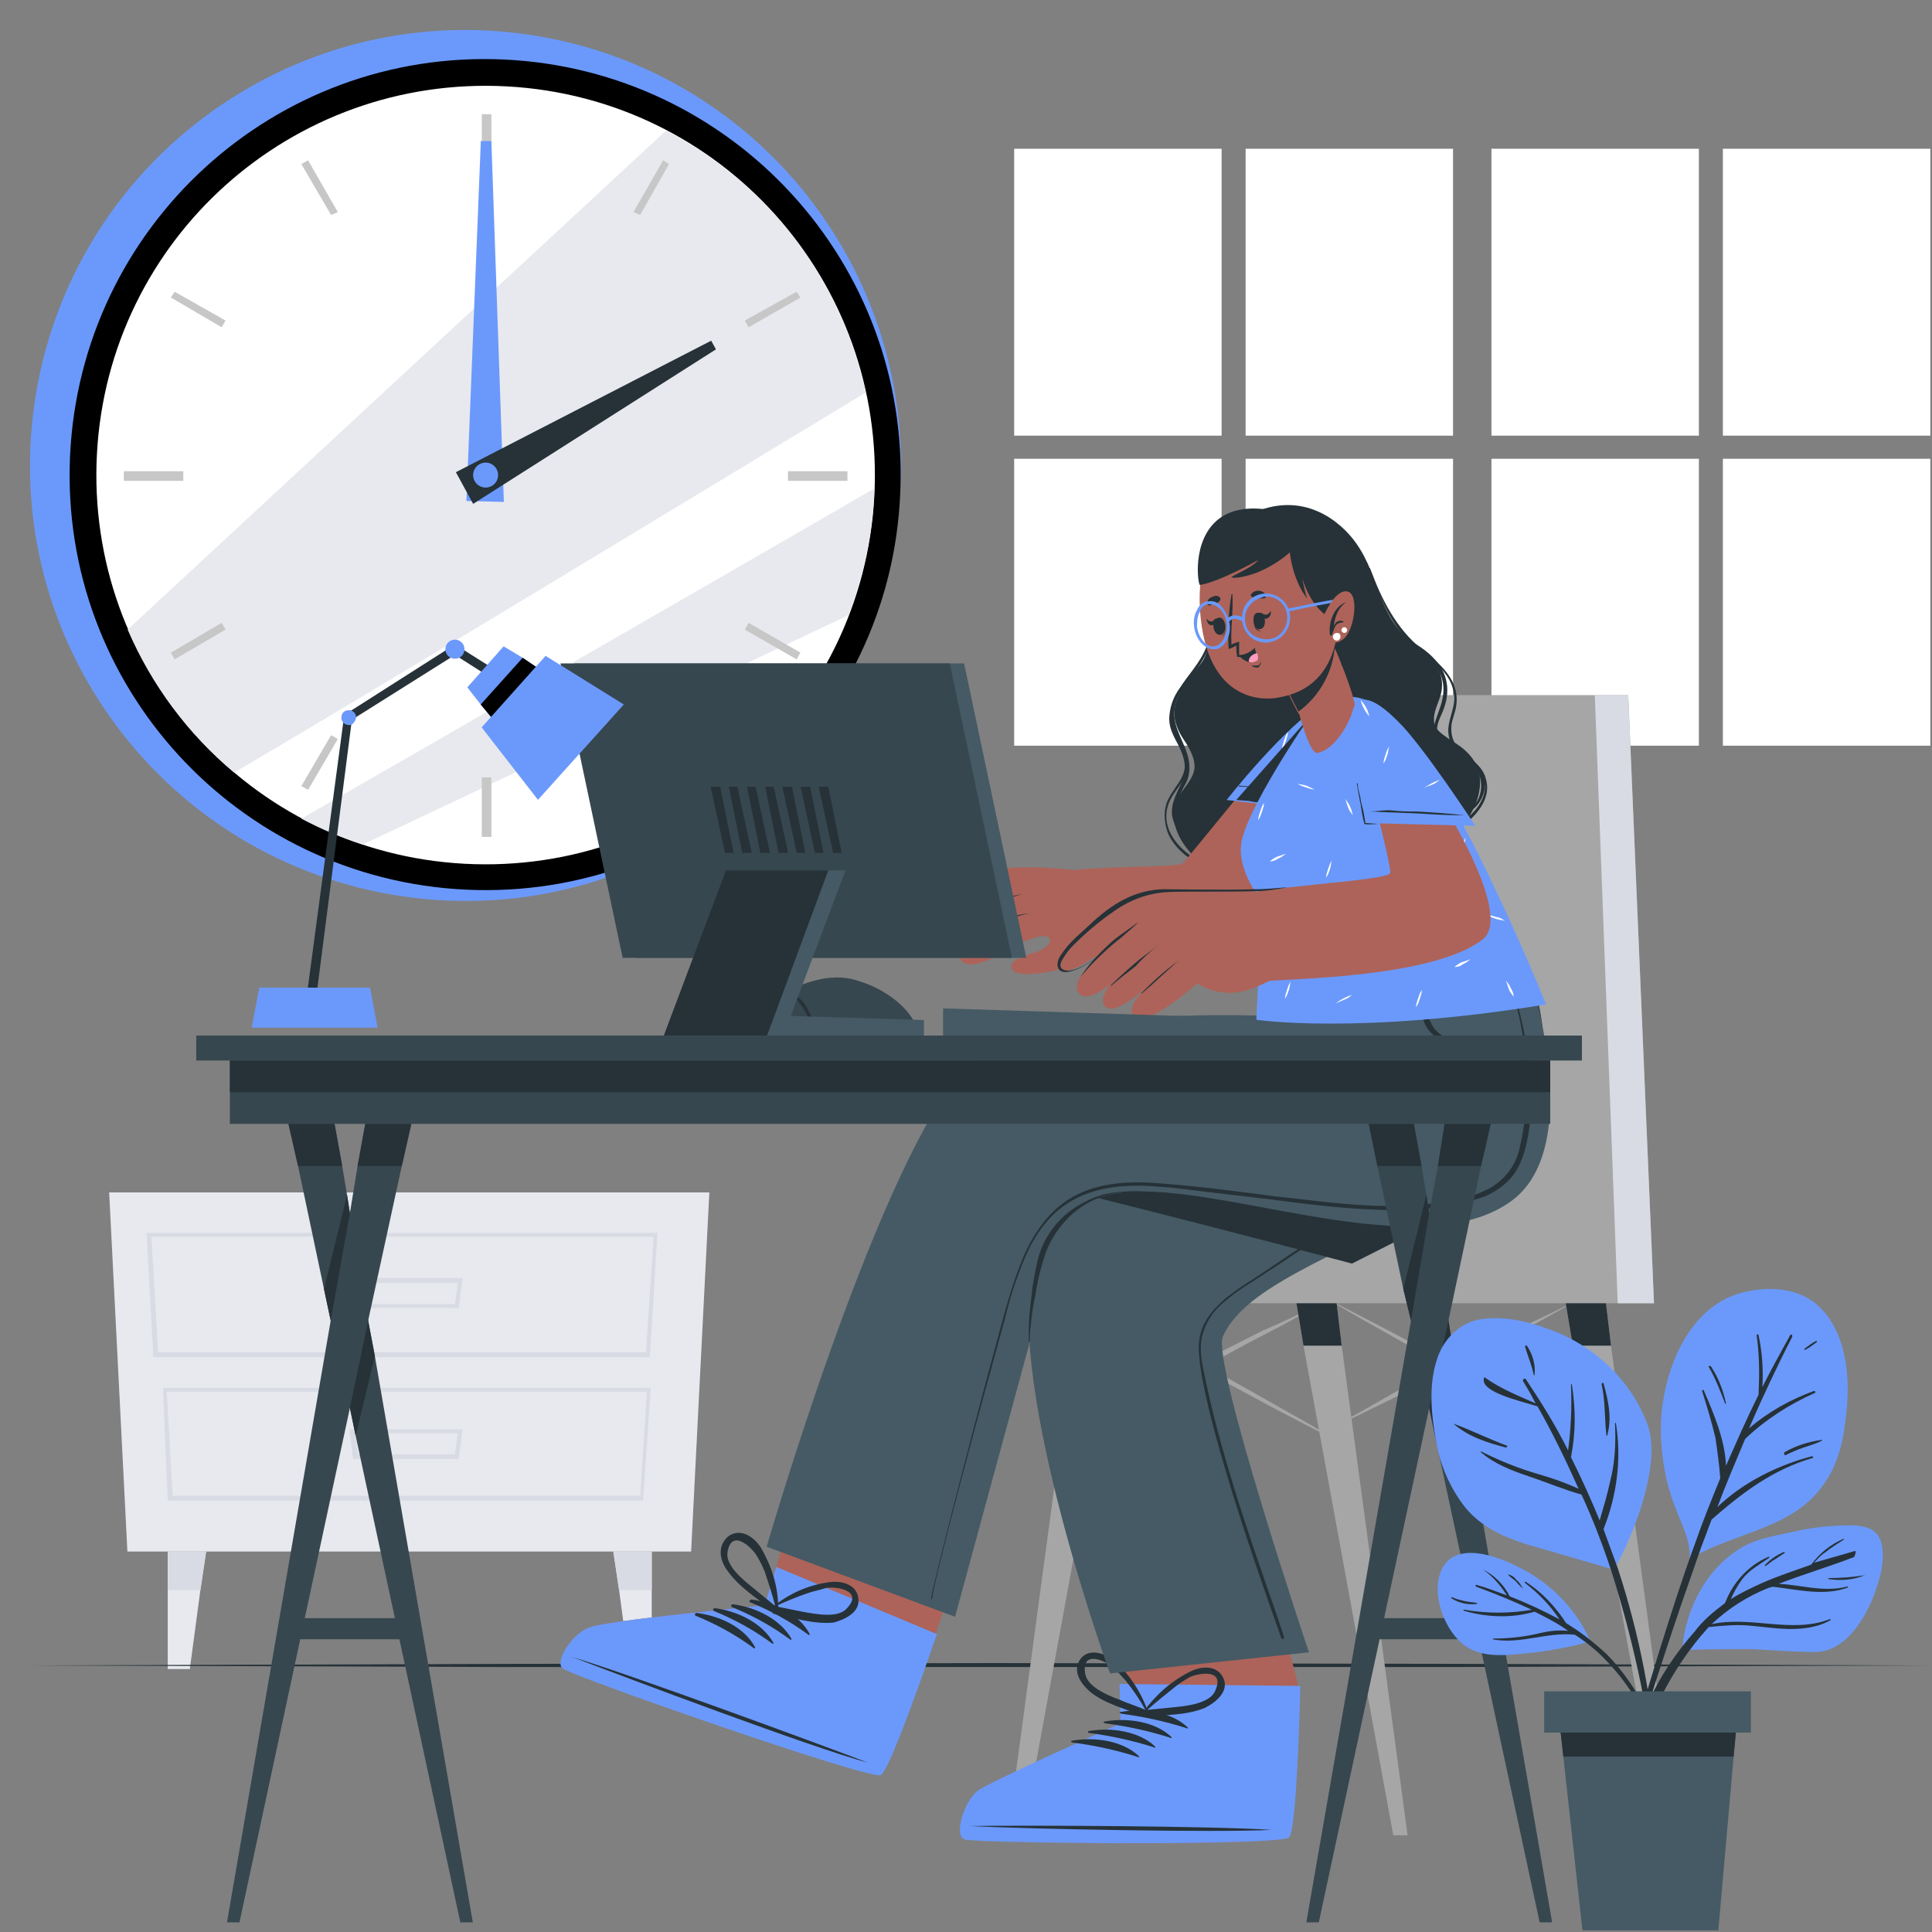 <?xml version="1.0" encoding="utf-8" ?>
<svg xmlns="http://www.w3.org/2000/svg" xmlns:xlink="http://www.w3.org/1999/xlink" width="244" height="244">
	<rect width="100%" height="100%" fill="#808080" stroke="none"/>
	<path fill="#E7E9EE" transform="translate(13.786 150.596)" d="M2.304 45.355L73.497 45.355L75.801 0L0 0L2.304 45.355Z"/>
	<path fill="#D8DBE3" transform="translate(18.516 155.703)" d="M63.551 15.686L0.849 15.686L0 0L64.522 0L63.551 15.686ZM1.455 15.078L63.066 15.078L64.037 0.486L0.606 0.486L1.455 15.078Z"/>
	<path fill="#D8DBE3" transform="translate(20.578 175.28)" d="M60.641 14.227L0.606 14.227L0 0L61.611 0L60.641 14.227ZM1.213 13.619L60.277 13.619L61.126 0.486L0.485 0.486L1.213 13.619Z"/>
	<path fill="#D8DBE3" transform="translate(44.107 161.418)" d="M13.826 3.769L0.485 3.769L0 0L14.311 0L13.826 3.769ZM1.092 3.283L13.341 3.283L13.705 0.608L0.728 0.608L1.092 3.283Z"/>
	<path fill="#D8DBE3" transform="translate(44.107 180.509)" d="M13.826 3.769L0.485 3.769L0 0L14.311 0L13.826 3.769ZM1.092 3.161L13.341 3.161L13.705 0.486L0.728 0.486L1.092 3.161Z"/>
	<path fill="#E7E9EE" transform="translate(21.184 195.952)" d="M4.851 0L4.124 4.864L2.789 14.835L0 14.835L0 0L4.851 0Z"/>
	<path fill="#D8DBE3" transform="translate(21.184 195.952)" d="M4.851 0L4.124 4.864L0 4.864L0 0L4.851 0Z"/>
	<path fill="#E7E9EE" transform="translate(77.459 195.952)" d="M0 0L0.728 4.864L2.062 14.835L4.851 14.835L4.851 0L0 0Z"/>
	<path fill="#D8DBE3" transform="translate(77.459 195.952)" d="M0 0L0.728 4.864L4.851 4.864L4.851 0L0 0Z"/>
	<path fill="white" transform="translate(128.084 18.786)" d="M0 0L26.197 0L26.197 36.236L0 36.236L0 0Z"/>
	<path fill="white" transform="translate(157.313 18.786)" d="M0 0L26.197 0L26.197 36.236L0 36.236L0 0Z"/>
	<path fill="white" transform="translate(128.084 57.94)" d="M0 0L26.197 0L26.197 36.236L0 36.236L0 0Z"/>
	<path fill="white" transform="translate(157.313 57.94)" d="M0 0L26.197 0L26.197 36.236L0 36.236L0 0Z"/>
	<path fill="white" transform="translate(188.361 18.786)" d="M0 0L26.197 0L26.197 36.236L0 36.236L0 0Z"/>
	<path fill="white" transform="translate(217.589 18.786)" d="M0 0L26.197 0L26.197 36.236L0 36.236L0 0Z"/>
	<path fill="white" transform="translate(188.361 57.94)" d="M0 0L26.197 0L26.197 36.236L0 36.236L0 0Z"/>
	<path fill="white" transform="translate(217.589 57.94)" d="M0 0L26.197 0L26.197 36.236L0 36.236L0 0Z"/>
	<path fill="#263238" transform="translate(3.786 209.786)" d="M0 0.55L30 0.45L60 0.35L120 0.25L180 0.35L210 0.45L240 0.55L210 0.65L180 0.75L120 0.75L60 0.75L30 0.65L0 0.55Z"/>
	<path fill="#6B99FB" transform="translate(3.786 3.786)" d="M109.423 62.879C113.786 32.819 92.938 4.941 62.879 0.577C32.819 -3.786 4.941 17.062 0.577 47.121C-3.786 77.181 17.062 105.059 47.121 109.423C77.181 113.786 105.059 92.938 109.423 62.879Z"/>
	<path transform="translate(8.792 7.459)" d="M104.902 54.843C106.235 25.874 83.812 1.39 54.843 0.057C25.874 -1.277 1.39 21.147 0.057 50.116C-1.277 79.085 21.147 103.569 50.116 104.902C79.085 106.235 103.69 83.812 104.902 54.843Z"/>
	<path fill="white" transform="translate(12.17 10.837)" d="M98.251 51.828C99.706 24.677 78.979 1.527 51.828 0.072C24.677 -1.382 1.527 19.344 0.072 46.495C-1.382 73.646 19.344 96.797 46.495 98.251C73.646 99.706 96.797 78.979 98.251 51.828Z"/>
	<path fill="#E7E9EE" transform="translate(16.121 16.485)" d="M93.21 33.09C70.786 46.665 34.06 68.968 13.454 81.089C7.636 76.24 3.03 70.059 0 63.029L67.998 0C80.967 6.788 90.179 18.909 93.21 33.09L93.21 33.09Z"/>
	<path fill="#E7E9EE" transform="translate(38.06 61.695)" d="M72.362 0C72.24 5.454 71.028 10.909 69.089 16L7.757 44.968C5.091 44.12 2.545 43.029 0 41.696C18.545 31.029 52.483 11.515 72.362 0Z"/>
	<path fill="#C7C7C7" transform="translate(60.847 14.424)" d="M0 0L1.212 0L1.212 7.515L0 7.515L0 0Z"/>
	<path fill="#C7C7C7" transform="translate(38.06 20.242)" d="M0 0.485L0.848 0L4.606 6.545L3.757 6.909L0 0.485Z"/>
	<path fill="#C7C7C7" transform="translate(21.575 36.848)" d="M0 0.727L0.485 0L6.909 3.636L6.424 4.485L0 0.727Z"/>
	<path fill="#C7C7C7" transform="translate(15.636 59.514)" d="M0 0L7.515 0L7.515 1.212L0 1.212L0 0Z"/>
	<path fill="#C7C7C7" transform="translate(21.575 78.665)" d="M0 3.757L6.424 0L6.909 0.848L0.485 4.606L0 3.757Z"/>
	<path fill="#C7C7C7" transform="translate(38.06 92.846)" d="M0 6.424L3.757 0L4.606 0.485L0.848 6.909L0 6.424Z"/>
	<path fill="#C7C7C7" transform="translate(60.847 98.179)" d="M0 0L1.212 0L1.212 7.515L0 7.515L0 0Z"/>
	<path fill="#C7C7C7" transform="translate(79.998 92.846)" d="M0 0.485L0.848 0L4.485 6.424L3.636 6.909L0 0.485Z"/>
	<path fill="#C7C7C7" transform="translate(94.058 78.665)" d="M0 0.848L0.485 0L7.03 3.757L6.545 4.606L0 0.848Z"/>
	<path fill="#C7C7C7" transform="translate(99.513 59.514)" d="M0 0L7.515 0L7.515 1.212L0 1.212L0 0Z"/>
	<path fill="#C7C7C7" transform="translate(94.058 36.848)" d="M0 3.636L6.545 0L7.03 0.727L0.485 4.485L0 3.636Z"/>
	<path fill="#C7C7C7" transform="translate(79.998 20.242)" d="M0 6.545L3.757 0L4.485 0.485L0.848 6.909L0 6.545Z"/>
	<path fill="#6B99FB" transform="translate(58.907 17.818)" d="M3.151 0L4.727 45.575L0 45.453L1.818 0L3.151 0Z"/>
	<path fill="#263238" transform="translate(57.574 43.029)" d="M32.848 1.091L2.182 20.605L0 16.606L32.242 0L32.848 1.091Z"/>
	<path fill="#6B99FB" transform="translate(59.756 58.423)" d="M3.151 1.576Q3.151 1.653 3.144 1.73Q3.136 1.807 3.121 1.883Q3.106 1.959 3.084 2.033Q3.061 2.107 3.031 2.179Q3.002 2.25 2.965 2.319Q2.929 2.387 2.886 2.451Q2.843 2.515 2.794 2.575Q2.745 2.635 2.69 2.69Q2.635 2.745 2.575 2.794Q2.515 2.843 2.451 2.886Q2.387 2.929 2.319 2.965Q2.25 3.002 2.179 3.031Q2.107 3.061 2.033 3.084Q1.959 3.106 1.883 3.121Q1.807 3.136 1.73 3.144Q1.653 3.151 1.576 3.151Q1.498 3.151 1.421 3.144Q1.344 3.136 1.268 3.121Q1.192 3.106 1.118 3.084Q1.044 3.061 0.973 3.031Q0.901 3.002 0.833 2.965Q0.765 2.929 0.7 2.886Q0.636 2.843 0.576 2.794Q0.516 2.745 0.462 2.69Q0.407 2.635 0.358 2.575Q0.309 2.515 0.266 2.451Q0.223 2.387 0.186 2.319Q0.15 2.25 0.12 2.179Q0.09 2.107 0.068 2.033Q0.045 1.959 0.03 1.883Q0.015 1.807 0.008 1.73Q0 1.653 0 1.576Q0 1.498 0.008 1.421Q0.015 1.344 0.03 1.268Q0.045 1.192 0.068 1.118Q0.09 1.044 0.12 0.973Q0.15 0.901 0.186 0.833Q0.223 0.765 0.266 0.7Q0.309 0.636 0.358 0.576Q0.407 0.516 0.462 0.462Q0.516 0.407 0.576 0.358Q0.636 0.309 0.7 0.266Q0.765 0.223 0.833 0.186Q0.901 0.15 0.973 0.12Q1.044 0.09 1.118 0.068Q1.192 0.045 1.268 0.03Q1.344 0.015 1.421 0.008Q1.498 0 1.576 0Q1.653 0 1.73 0.008Q1.807 0.015 1.883 0.03Q1.959 0.045 2.033 0.068Q2.107 0.09 2.179 0.12Q2.25 0.15 2.319 0.186Q2.387 0.223 2.451 0.266Q2.515 0.309 2.575 0.358Q2.635 0.407 2.69 0.462Q2.745 0.516 2.794 0.576Q2.843 0.636 2.886 0.7Q2.929 0.765 2.965 0.833Q3.002 0.901 3.031 0.973Q3.061 1.044 3.084 1.118Q3.106 1.192 3.121 1.268Q3.136 1.344 3.144 1.421Q3.151 1.498 3.151 1.576Z"/>
	<path fill="#A6A6A6" transform="translate(168.002 164.229)" d="M0 0C2.895 1.461 5.669 2.921 8.443 4.382C11.217 5.843 13.992 7.425 16.886 8.886C19.661 10.347 22.435 11.929 25.209 13.511L29.31 15.824C30.637 16.676 32.084 17.407 33.411 18.259C31.964 17.528 30.637 16.798 29.189 16.068L24.968 13.877C22.194 12.416 19.419 10.833 16.525 9.373C13.75 7.912 10.976 6.33 8.202 4.747C5.428 3.165 2.654 1.704 0 0Z"/>
	<path fill="#A6A6A6" transform="translate(167.882 164.229)" d="M31.24 0C28.707 1.461 26.174 2.921 23.52 4.26C20.867 5.599 18.334 7.06 15.801 8.399C13.268 9.738 10.614 11.077 7.961 12.416L3.98 14.363C2.654 14.972 1.327 15.702 0 16.311C1.206 15.581 2.533 14.85 3.86 14.12L7.719 11.929C10.252 10.468 12.906 9.129 15.439 7.79C17.972 6.451 20.626 5.112 23.279 3.773C25.933 2.678 28.586 1.339 31.24 0Z"/>
	<path fill="#A6A6A6" transform="translate(136.401 164.229)" d="M0 0C2.895 1.461 5.669 2.921 8.443 4.382C11.217 5.843 13.992 7.425 16.886 8.886C19.661 10.347 22.435 11.929 25.209 13.511L29.31 15.824C30.637 16.676 32.084 17.407 33.411 18.259C31.964 17.528 30.637 16.798 29.189 16.068L24.968 13.877C22.194 12.416 19.419 10.833 16.525 9.373C13.75 7.912 10.976 6.33 8.202 4.747C5.428 3.165 2.654 1.704 0 0Z"/>
	<path fill="#A6A6A6" transform="translate(136.28 164.229)" d="M31.24 0C28.707 1.461 26.174 2.921 23.52 4.26C20.867 5.599 18.334 7.06 15.801 8.399C13.268 9.738 10.614 11.077 7.961 12.416L3.98 14.363C2.654 14.972 1.327 15.702 0 16.311C1.206 15.581 2.533 14.85 3.86 14.12L7.719 11.929C10.252 10.468 12.906 9.129 15.439 7.79C17.972 6.451 20.626 5.112 23.279 3.773C25.933 2.678 28.586 1.339 31.24 0Z"/>
	<path fill="#A6A6A6" transform="translate(127.234 159.847)" d="M14.836 0L13.268 10.103L1.93 71.939L0 71.939L8.323 10.103L9.529 0L14.836 0Z"/>
	<path fill="#263238" transform="translate(135.556 159.847)" d="M1.206 0L6.513 0L4.945 10.103L0 10.103L1.206 0Z"/>
	<path fill="#A6A6A6" transform="translate(162.936 159.847)" d="M14.836 71.939L13.027 71.939L1.689 10.103L0 0L5.307 0L6.513 10.103L14.836 71.939Z"/>
	<path fill="#263238" transform="translate(162.936 159.847)" d="M5.307 0L6.513 10.103L1.689 10.103L0 0L5.307 0Z"/>
	<path fill="#A6A6A6" transform="translate(196.95 159.847)" d="M14.836 71.939L13.027 71.939L1.689 10.103L0 0L5.307 0L6.513 10.103L14.836 71.939Z"/>
	<path fill="#263238" transform="translate(196.95 159.847)" d="M6.513 10.103L1.689 10.103L0 0L5.307 0L6.513 10.103Z"/>
	<path fill="#A6A6A6" transform="translate(125.786 87.786)" d="M83.105 76.808L0 76.808L0 67.922L31.119 67.922L41.492 0L79.849 0L83.105 76.808Z"/>
	<path fill="#D8DBE3" transform="translate(201.413 87.786)" d="M7.478 76.808L2.895 76.808L0 0L4.222 0L7.478 76.808Z"/>
	<path fill="#263238" transform="translate(148.253 63.786)" d="M2.564 44.398C6.55 48.156 12.71 48.883 18.024 48.398C23.339 47.913 29.257 46.58 33.605 43.307C35.538 41.973 37.108 40.034 38.074 37.852C39.041 35.427 38.92 33.124 37.108 31.306C35.779 29.851 33.122 29.002 32.881 27.548C32.639 25.972 33.726 24.638 33.847 23.184C34.088 20.638 32.398 18.941 30.465 17.607C25.754 14.334 26.117 9.122 22.976 4.758C21.165 2.212 16.333 -2.152 9.449 1.242C6.791 2.576 5.342 5.364 4.617 8.152C3.772 11.425 5.342 15.304 4.134 18.577C3.168 21.365 1.235 21.971 0.269 24.881C-0.093 26.093 -0.214 27.548 1.477 29.972C2.081 30.942 2.805 32.275 2.564 33.488C2.202 35.185 0.511 36.276 0.148 37.973C-0.456 40.397 0.873 42.701 2.564 44.398Z"/>
	<path fill="#263238" transform="translate(173.524 74.484)" d="M11.354 28.124C13.769 27.275 14.253 23.76 12.441 22.184C11.233 21.214 9.663 20.971 8.576 20.002C6.643 18.426 7.851 16.486 8.455 14.547C9.784 10.304 6.764 8.122 3.624 6.182C1.208 4.728 0.483 2.667 0 0C0 0 0 0 0.121 0C0.604 1.94 1.208 3.879 2.778 5.213C4.107 6.304 5.677 6.91 7.005 8.122C9.18 10.061 9.784 12.365 8.817 15.032C8.576 15.759 7.972 16.729 7.972 17.577C7.851 19.517 9.421 20.244 10.871 20.85C11.958 21.456 13.165 22.062 13.769 23.153C14.615 24.972 13.407 27.76 11.474 28.245C11.354 28.245 11.233 28.124 11.354 28.124Z"/>
	<path fill="#263238" transform="translate(172.92 71.726)" d="M10.871 32.942C12.199 31.73 13.769 30.639 14.373 28.942C15.34 26.275 13.407 24.82 11.595 23.366C10.871 22.76 10.146 22.153 10.025 21.062C9.784 19.487 10.75 18.032 10.75 16.456C10.629 12.698 6.764 11.122 4.469 8.698C2.295 6.273 1.208 3.121 0 0.091C0 -0.03 0.121 -0.03 0.121 0.091C1.57 3.97 3.382 7.607 6.643 10.274C8.938 12.092 11.474 14.153 10.991 17.426C10.871 18.274 10.508 19.002 10.387 19.85C10.267 21.426 10.75 22.396 11.958 23.366C13.165 24.335 14.373 25.184 14.736 26.639C15.581 29.548 12.924 31.851 10.871 33.306C10.871 33.306 10.75 33.306 10.75 33.306C10.871 33.063 10.871 32.942 10.871 32.942Z"/>
	<path fill="#263238" transform="translate(147.086 75.454)" d="M0.469 25.457C1.436 23.517 3.247 22.305 2.281 19.88C1.677 18.183 0.469 16.971 0.59 15.032C0.711 13.456 1.315 12.001 2.402 10.91C3.61 9.455 5.059 8.122 5.784 6.304C6.629 4.364 6.75 2.061 6.992 0C6.992 0 7.112 0 7.112 0C6.992 2.909 6.75 5.819 5.059 8.243C4.093 9.455 3.006 10.546 2.039 11.88C0.469 14.183 0.832 16.365 2.039 18.668C2.643 19.759 3.127 20.85 2.764 22.062C2.402 23.275 1.436 24.244 0.832 25.335C-1.705 29.942 4.093 34.306 8.32 34.427C8.562 34.427 8.562 34.67 8.32 34.67C5.18 34.67 1.436 32.488 0.349 29.578C-0.135 28.124 -0.135 26.669 0.469 25.457Z"/>
	<path fill="#263238" transform="translate(147.899 74.727)" d="M0.14 28.366C-0.102 26.548 0.865 25.335 1.469 23.76C2.435 21.214 0.623 19.274 0.14 16.971C-0.222 15.395 0.14 13.819 0.985 12.365C2.072 10.546 3.643 9.092 4.488 6.91C5.334 4.728 5.454 2.303 4.971 0C4.971 0 4.971 0 5.092 0C5.938 3.152 5.454 6.425 3.643 9.213C2.556 10.91 0.865 12.486 0.502 14.547C0.019 16.729 1.469 18.547 2.072 20.608C2.435 21.82 2.435 23.153 1.831 24.244C1.348 25.093 0.985 25.942 0.744 26.911C0.623 28.245 0.985 29.699 1.831 30.79C4.126 34.306 8.595 36.124 12.46 36.124C12.581 36.124 12.581 36.367 12.46 36.367C8.836 36.488 5.454 35.033 2.797 32.609C1.348 31.397 0.502 29.942 0.14 28.366L0.14 28.366Z"/>
	<path fill="#AD6359" transform="translate(122.51 190.13)" d="M0.647 42.185C2.096 42.67 38.452 43.034 40.022 41.943C40.626 41.579 41.834 24.608 41.472 22.911C40.264 17.214 34.708 0.242 34.708 0.242L12.363 0L19.972 22.79L20.093 27.76C20.093 27.76 3.787 34.912 2.096 36.246C0.405 37.579 -0.803 41.701 0.647 42.185Z"/>
	<path fill="#6B99FB" transform="translate(121.234 212.678)" d="M0.594 19.638C2.044 20.123 39.849 20.487 41.54 19.396C42.265 18.911 42.748 9.819 42.99 0.242L20.161 0L20.282 4.97C20.282 4.97 3.976 12.243 2.285 13.456C0.594 14.668 -0.855 19.153 0.594 19.638Z"/>
	<path fill="#263238" transform="translate(122.342 230.298)" d="M0.091 0.321C7.217 0.2 31.253 0.321 38.258 0.806C38.258 0.806 38.258 0.806 38.258 0.806C31.253 1.17 7.217 0.685 0.091 0.321C-0.03 0.442 -0.03 0.321 0.091 0.321Z"/>
	<path fill="#263238" transform="translate(141.396 216.018)" d="M0.242 0.175C3.02 -0.31 6.522 0.175 8.576 2.114C8.696 2.236 8.576 2.357 8.455 2.236C5.798 1.387 3.02 0.781 0.242 0.417C0.121 0.417 0.121 0.296 0 0.296C0 0.175 0.121 0.175 0.242 0.175Z"/>
	<path fill="#263238" transform="translate(139.342 217.231)" d="M0.242 0.175C3.02 -0.31 6.522 0.175 8.576 2.114C8.696 2.236 8.576 2.357 8.455 2.236C5.798 1.387 3.02 0.781 0.242 0.417C0.121 0.417 0.121 0.296 0 0.296C0.121 0.175 0.121 0.175 0.242 0.175Z"/>
	<path fill="#263238" transform="translate(137.41 218.443)" d="M0.121 0.175C2.899 -0.31 6.402 0.175 8.455 2.114C8.576 2.236 8.455 2.357 8.334 2.236C5.677 1.387 2.899 0.781 0.121 0.417C0 0.417 0 0.296 0 0.296C0 0.296 0 0.175 0.121 0.175L0.121 0.175Z"/>
	<path fill="#263238" transform="translate(135.236 219.655)" d="M0.242 0.175C3.02 -0.31 6.522 0.175 8.576 2.114C8.696 2.236 8.576 2.357 8.455 2.236C5.798 1.387 3.02 0.781 0.242 0.417C0.121 0.417 0.121 0.296 0 0.296C0.121 0.175 0.121 0.175 0.242 0.175Z"/>
	<path fill="#263238" transform="translate(136.017 208.703)" d="M1.634 4.944C3.567 6.52 6.224 7.126 8.519 8.096C8.761 8.217 9.002 7.975 9.002 7.732C9.002 7.732 9.002 7.732 9.002 7.732C9.002 7.732 9.002 7.732 9.002 7.611C8.157 5.065 6.707 2.883 4.775 1.065C3.567 0.095 1.513 -0.632 0.426 0.823C-0.661 2.398 0.547 3.974 1.634 4.944ZM1.03 2.641C0.547 -0.511 3.808 1.186 4.654 1.914C5.137 2.398 5.62 3.005 6.103 3.489C7.07 4.702 7.915 5.914 8.64 7.247C7.553 6.762 6.345 6.399 5.258 5.914C3.929 5.429 1.272 4.338 1.03 2.641Z"/>
	<path fill="#263238" transform="translate(144.415 210.605)" d="M10.146 1.467C9.421 -0.351 7.368 -0.23 5.918 0.497C3.503 1.709 1.57 3.406 0 5.588C0 5.588 0 5.588 0 5.71C0 5.71 0 5.71 0 5.71C0 5.831 0 5.952 0 6.073C0.121 6.195 0.121 6.195 0.242 6.195C2.657 5.952 5.314 6.073 7.73 5.104C9.18 4.376 10.75 3.043 10.146 1.467ZM4.107 4.982C2.899 5.104 1.691 5.225 0.483 5.346C1.57 4.376 2.778 3.406 3.986 2.437C4.59 1.952 5.194 1.588 5.798 1.224C6.764 0.74 10.387 0.012 9.059 2.922C8.455 4.497 5.435 4.861 4.107 4.982Z"/>
	<path fill="#455A64" transform="translate(129.881 121.64)" d="M54.635 26.305C49.441 31.518 42.194 34.791 36.034 37.943C30.719 40.731 26.25 43.398 24.559 47.156C23.11 50.429 35.43 87.038 35.43 87.038L10.307 89.705C10.307 89.705 -2.738 53.944 0.523 38.549C1.127 36.003 3.543 32.73 7.167 29.215C19.97 16.486 46.663 0 46.663 0L62.969 0C62.969 0 64.901 16.123 54.635 26.305Z"/>
	<path fill="#263238" transform="translate(151.391 122.882)" d="M34.815 2.273C34.695 1.546 34.695 0.818 34.574 0.091C34.574 -0.03 34.453 -0.03 34.453 0.091C35.178 6.031 35.661 12.577 32.883 18.153C30.226 23.487 24.79 26.639 19.959 29.912L11.263 35.73L6.914 38.64C5.707 39.367 4.499 40.216 3.412 41.064C2.445 41.913 1.479 42.882 0.875 43.973C0.15 45.186 -0.091 46.64 0.03 48.095C0.754 57.672 10.176 83.128 10.417 83.977C10.417 84.098 10.538 84.098 10.659 84.098C10.779 84.098 10.779 83.977 10.779 83.856C8.726 77.431 3.17 63.127 0.634 50.277C0.271 48.58 0.03 46.883 0.634 45.186C1.117 43.852 1.841 42.761 2.928 41.791C3.895 40.943 4.982 40.094 6.19 39.367L10.659 36.458L19.355 30.639C24.066 27.487 29.501 24.457 32.521 19.487C35.661 14.395 35.299 8.213 34.815 2.273Z"/>
	<path fill="#263238" transform="translate(136.926 121.64)" d="M52.42 26.305C47.227 31.518 39.979 34.791 33.82 37.943C22.949 35.033 9.18 31.518 0 29.215C12.803 16.486 39.496 0 39.496 0L55.802 0C55.923 0 62.687 16.123 52.42 26.305Z"/>
	<path fill="#AD6359" transform="translate(70.971 176.069)" d="M0.369 34.67C1.577 35.639 38.416 48.489 40.228 48.004C40.953 47.883 43.127 42.064 45.663 34.912C46.267 33.336 46.751 31.76 47.234 30.184C50.736 19.759 54.36 8.607 54.36 8.607L33.344 0L27.063 21.82L25.613 26.669C25.613 26.669 5.563 28.608 3.51 29.457C1.577 30.063 -0.959 33.821 0.369 34.67Z"/>
	<path fill="#6B99FB" transform="translate(70.786 197.889)" d="M0.313 12.85C1.521 13.819 38.601 26.79 40.413 26.305C41.259 26.063 44.399 17.577 47.539 8.486L27.248 0L25.798 4.849C25.798 4.849 5.627 6.788 3.695 7.637C1.642 8.243 -0.895 12.001 0.313 12.85Z"/>
	<path fill="#263238" transform="translate(72.126 209.284)" d="M0.181 0C7.066 2.061 30.86 10.789 37.503 13.334C37.503 13.334 37.503 13.334 37.503 13.334C30.619 11.516 6.824 2.546 0.181 0C-0.06 0.121 -0.06 0 0.181 0Z"/>
	<path fill="#263238" transform="translate(94.652 202.01)" d="M0.242 0C3.14 0.364 6.281 1.818 7.609 4.364C7.609 4.485 7.489 4.485 7.489 4.485C5.194 2.788 2.778 1.455 0.121 0.364C0 0.364 0 0.242 0 0.121C0.121 0.121 0.121 0 0.242 0Z"/>
	<path fill="#263238" transform="translate(92.357 202.616)" d="M0.242 0C3.02 0.364 6.16 1.818 7.609 4.364C7.609 4.485 7.489 4.485 7.489 4.485C5.194 2.788 2.778 1.455 0.121 0.364C0 0.364 0 0.242 0 0.121C0 0 0.121 0 0.242 0Z"/>
	<path fill="#263238" transform="translate(90.062 203.101)" d="M0.242 0C3.02 0.364 6.16 1.818 7.609 4.364C7.73 4.485 7.489 4.485 7.489 4.485C5.194 2.788 2.778 1.455 0.121 0.364C0 0.364 0 0.242 0 0.121C0 0.121 0.121 0 0.242 0L0.242 0Z"/>
	<path fill="#263238" transform="translate(87.767 203.707)" d="M0.242 0C3.14 0.364 6.281 1.818 7.609 4.364C7.609 4.485 7.489 4.485 7.489 4.485C5.194 2.788 2.778 1.455 0.121 0.364C0 0.364 0 0.242 0 0.121C0.121 0 0.121 0 0.242 0L0.242 0Z"/>
	<path fill="#263238" transform="translate(91.02 193.587)" d="M0.854 4.787C2.304 6.848 4.599 8.302 6.531 9.757C6.652 9.878 6.773 9.878 6.894 9.757C7.014 9.757 7.135 9.636 7.135 9.515C7.135 9.515 7.135 9.515 7.256 9.515C7.256 9.515 7.256 9.515 7.256 9.393C7.256 6.727 6.41 4.181 5.082 1.878C4.236 0.544 2.545 -0.668 0.975 0.423C-0.595 1.756 0.009 3.696 0.854 4.787ZM0.854 2.484C1.337 -0.668 3.995 1.878 4.599 2.969C4.961 3.575 5.323 4.302 5.565 4.908C6.048 6.363 6.531 7.818 6.894 9.272C5.927 8.424 4.961 7.696 4.115 6.969C2.908 5.999 0.613 4.181 0.854 2.484L0.854 2.484Z"/>
	<path fill="#263238" transform="translate(97.46 199.771)" d="M10.961 2.24C10.84 0.3 8.787 -0.185 7.217 0.058C4.56 0.421 2.144 1.512 0.091 3.209C0.091 3.209 0.091 3.209 0.091 3.331C0.091 3.452 0.091 3.331 0.091 3.452C-0.03 3.573 -0.03 3.694 0.091 3.816C0.091 3.937 0.211 4.058 0.332 4.058C2.748 4.543 5.284 5.391 7.821 5.149C9.149 4.785 11.082 3.937 10.961 2.24ZM4.076 3.816C2.869 3.573 1.661 3.331 0.453 3.088C1.782 2.482 3.231 1.876 4.68 1.391C5.405 1.149 6.13 1.027 6.854 0.785C7.942 0.542 11.686 1.027 9.512 3.331C8.425 4.664 5.526 4.058 4.076 3.816L4.076 3.816Z"/>
	<path fill="#455A64" transform="translate(96.826 121.64)" d="M0 73.703L23.794 82.552L33.095 48.368C33.94 37.094 35.994 31.518 42.516 29.457C53.749 25.942 81.408 38.912 93.849 30.184C103.995 23.153 95.902 0 95.902 0L66.673 0C66.673 0 69.209 4.364 68.485 6.91C68.485 6.91 32.129 4.122 24.036 14.425C13.165 28.245 0 73.703 0 73.703Z"/>
	<path fill="#263238" transform="translate(129.921 150.445)" d="M14.615 0.045C12.924 -0.076 11.112 0.045 9.421 0.409C7.851 0.894 6.281 1.621 4.952 2.712C3.744 3.682 2.657 5.016 1.933 6.47C1.087 8.167 0.845 10.107 0.483 12.046C0.362 13.137 0.242 14.228 0.121 15.319C0 16.41 0 17.986 0 18.956C0 19.077 0.121 19.077 0.121 18.956C0.121 17.986 0.242 17.017 0.362 15.926C0.483 14.956 0.604 14.107 0.845 13.137C1.087 11.319 1.57 9.501 2.174 7.682C3.382 4.652 5.677 2.106 8.696 0.894C9.663 0.53 10.508 0.288 11.474 0.167C12.562 0.167 13.649 0.045 14.615 0.045C14.615 0.167 14.615 0.045 14.615 0.045Z"/>
	<path fill="#263238" transform="translate(179.442 124.337)" d="M7.126 8.455C6.16 8.213 5.073 7.849 4.227 7.364C3.261 6.879 2.416 6.394 1.691 5.546C1.208 4.819 0.845 3.97 0.604 3.121C0.483 2.637 0.362 2.152 0.362 1.667C0.242 1.182 0.121 0.576 0.121 0.091C0.121 -0.03 0 -0.03 0 0.091C0.242 2.152 -0.362 4.334 1.208 6.031C1.933 6.758 2.899 7.364 3.865 7.728C4.831 8.213 5.918 8.455 7.005 8.455C7.126 8.698 7.126 8.576 7.126 8.455C7.126 8.455 7.126 8.455 7.126 8.455L7.126 8.455Z"/>
	<path fill="#263238" transform="translate(117.601 124.98)" d="M74.403 3.206C74.161 2.115 73.799 1.024 73.437 0.054C73.437 -0.067 73.316 0.054 73.316 0.054C74.765 4.418 75.369 9.146 75.128 13.752C75.128 15.934 74.765 18.116 74.282 20.177C73.799 22.238 72.47 23.935 70.659 25.026C68.847 25.995 66.794 26.602 64.74 26.844C62.445 27.208 60.03 27.329 57.735 27.329C52.903 27.329 48.193 26.602 43.482 26.117C38.892 25.511 34.303 24.904 29.713 24.541C25.969 24.177 21.862 24.177 18.48 25.874C15.219 27.45 13.045 30.481 11.595 33.875C10.025 37.633 9.059 41.633 7.972 45.634C6.643 50.361 0 75.818 0 76.909C0 77.03 0.121 77.03 0.121 76.909C0.362 74.484 6.039 53.392 7.368 48.664L9.3 41.633C9.784 39.694 10.267 37.875 10.991 36.057C12.199 32.541 14.011 29.026 17.272 26.965C20.654 24.783 24.881 24.541 28.867 24.904C31.041 25.026 33.336 25.389 35.51 25.632L42.758 26.48C47.347 27.086 52.058 27.693 56.768 27.814C59.063 27.935 61.479 27.814 63.774 27.571C65.827 27.329 67.881 26.844 69.934 26.117C71.625 25.389 73.195 24.177 74.041 22.601C75.007 20.904 75.369 18.843 75.611 16.904C75.852 12.055 75.49 7.57 74.403 3.206L74.403 3.206Z"/>
	<path fill="#AD6359" transform="translate(132.756 96.293)" d="M29.898 3.891C27.24 12.619 25.066 19.407 22.53 20.983C20.476 22.316 7.673 24.62 5.137 24.741C4.171 24.741 3.325 24.862 2.721 24.862C1.272 24.862 -0.782 15.285 0.305 14.194C0.547 13.952 1.513 13.71 2.842 13.588C7.311 13.103 16.128 13.225 16.611 12.74C17.094 12.255 20.114 8.497 24.1 3.648C26.878 0.254 29.052 -0.595 29.898 0.375C30.381 1.102 30.381 2.193 29.898 3.891Z"/>
	<path fill="#AD6359" transform="translate(117.136 109.537)" d="M20.636 11.496C19.066 12.102 17.617 12.587 15.926 13.072C14.718 13.314 10.974 14.042 10.611 12.708C10.249 11.739 12.423 11.132 13.872 10.648C14.597 10.405 15.684 9.678 15.443 9.072C15.08 8.223 13.148 8.95 11.819 9.557C9.283 10.89 5.78 13.193 4.331 11.86C3.847 11.375 4.572 10.526 5.538 9.678C3.847 10.526 2.156 11.254 1.553 10.769C1.19 10.405 1.19 10.041 1.432 9.678C1.069 9.799 0.586 9.678 0.224 9.435C-0.259 8.829 0.103 8.102 0.707 7.253C0.465 7.253 0.345 7.132 0.224 6.89C-0.742 5.193 4.934 0.707 6.867 0.465C12.423 -0.505 18.341 0.344 18.341 0.344C20.395 2.283 20.757 11.496 20.636 11.496Z"/>
	<path fill="#263238" transform="translate(122.553 115.336)" d="M7.489 0C6.16 0.121 4.831 0.485 3.744 1.212C2.416 2.061 1.329 3.152 0 4.122C0 4.122 0 4.243 0 4.122C0.604 3.637 1.208 3.273 1.812 2.788C2.416 2.303 3.02 1.818 3.624 1.455C4.831 0.727 6.16 0.242 7.489 0C7.489 0.121 7.489 0 7.489 0Z"/>
	<path fill="#263238" transform="translate(118.688 112.912)" d="M10.508 0C9.059 0.242 7.489 0.606 6.16 1.212C4.59 1.818 3.382 3.031 2.174 4.122C1.449 4.849 0.725 5.455 0 6.182C0 6.182 0 6.304 0 6.182C1.208 5.091 2.536 3.879 3.744 2.909C4.952 1.94 6.281 1.091 7.851 0.727C8.696 0.485 9.663 0.242 10.508 0L10.508 0Z"/>
	<path fill="#263238" transform="translate(117.843 110.851)" d="M9.904 0C8.455 0.242 7.247 0.364 5.918 1.091C4.227 1.94 2.536 3.515 1.933 4.122C1.329 4.728 0.604 5.334 0 6.061C0 6.061 0 6.182 0 6.061C1.449 4.606 3.02 3.273 4.59 2.061C5.314 1.455 6.16 0.97 7.126 0.606C7.972 0.364 8.938 0.121 9.904 0C9.904 0 9.904 0 9.904 0Z"/>
	<path fill="#6B99FB" transform="translate(154.923 87.817)" d="M16.789 4.245C16.306 7.881 13.528 14.791 13.528 14.791L0 13.215C0 13.215 7.247 3.881 12.803 0.487C14.977 -0.847 17.272 0.608 16.789 4.245Z"/>
	<path fill="#263238" transform="translate(156.44 99.214)" d="M12.132 1.576C10.079 1.212 8.146 0.849 6.093 0.606C5.127 0.485 4.04 0.364 3.073 0.242C2.107 0.121 1.02 0.121 0.054 0C0.054 0 -0.067 0.121 0.054 0.121C1.02 0.121 2.107 0.364 3.073 0.485C4.04 0.606 5.127 0.727 6.093 0.849C8.146 1.212 10.079 1.455 12.132 1.576C12.132 1.697 12.132 1.697 12.132 1.576Z"/>
	<path fill="white" transform="translate(161.929 91.698)" d="M4.711 1.091C5.314 0.606 5.918 0.242 6.764 -2.0689006e-13C6.522 0.242 6.16 0.485 5.798 0.606C5.435 0.97 5.073 1.091 4.711 1.091ZM3.02 7.516C2.657 7.395 2.295 7.395 1.933 7.273C2.295 7.516 2.657 7.637 3.02 7.758C3.382 7.879 3.744 8.001 4.107 8.001C3.744 7.879 3.382 7.637 3.02 7.516ZM0.242 1.818C0.121 2.182 1.0158541e-14 2.546 1.0158541e-14 2.909C0.242 2.546 0.362 2.182 0.483 1.818C0.604 1.455 0.725 1.091 0.725 0.727C0.483 1.091 0.362 1.455 0.242 1.818L0.242 1.818Z"/>
	<path fill="#263238" transform="translate(156.131 87.893)" d="M15.581 4.168C15.581 4.411 15.581 4.532 15.46 4.774C15.46 5.017 15.34 5.138 15.34 5.259C14.615 8.532 13.528 11.684 12.32 14.714L11.716 14.593L11.233 14.472L7.005 13.987L6.402 13.866L2.174 13.381L1.57 13.26L0 13.139L11.474 0.168C13.89 -0.438 16.064 0.531 15.581 4.168Z"/>
	<path fill="#6B99FB" transform="translate(156.705 88.004)" d="M1.963 40.787C1.963 40.787 14.887 42.727 38.56 38.848C38.56 38.848 26.844 9.633 18.631 2.239C14.887 -1.156 11.625 -0.307 8.968 2.239C8.364 2.845 0.393 14.725 0.03 18.725C-0.332 22.24 2.687 25.877 2.687 25.877L1.963 40.787Z"/>
	<path fill="white" transform="translate(158.909 88.425)" d="M23.311 26.548C23.07 26.305 22.828 25.942 22.707 25.578C22.466 25.214 22.345 24.851 22.345 24.487C22.587 24.729 22.828 25.093 22.949 25.457C23.07 25.82 23.191 26.184 23.311 26.548ZM11.595 13.456C11.474 13.092 11.233 12.85 10.991 12.486C11.112 12.85 11.233 13.213 11.354 13.577C11.474 13.941 11.716 14.183 11.958 14.547C11.837 14.062 11.716 13.698 11.595 13.456L11.595 13.456ZM31.887 36.367C31.766 36.003 31.525 35.761 31.283 35.397C31.404 35.761 31.525 36.124 31.645 36.488C31.766 36.852 32.008 37.094 32.249 37.458C32.249 37.094 32.129 36.73 31.887 36.367L31.887 36.367ZM8.455 29.699C8.334 29.336 8.093 29.093 7.851 28.73C7.972 29.093 8.093 29.457 8.213 29.821C8.334 30.184 8.576 30.427 8.817 30.79C8.696 30.306 8.576 29.942 8.455 29.699L8.455 29.699ZM13.649 0.97C13.528 0.606 13.286 0.364 13.045 0C13.286 0.727 13.649 1.455 14.132 2.061C14.011 1.697 13.769 1.333 13.649 0.97L13.649 0.97ZM15.098 25.093C15.46 24.972 15.702 24.729 16.064 24.487C15.702 24.608 15.34 24.729 14.977 24.851C14.615 24.972 14.373 25.214 14.011 25.457C14.373 25.457 14.736 25.335 15.098 25.093L15.098 25.093ZM2.536 20.002C2.899 19.88 3.14 19.638 3.503 19.396C3.14 19.517 2.778 19.638 2.416 19.759C2.053 19.88 1.812 20.123 1.449 20.365C1.812 20.365 2.174 20.244 2.536 20.002L2.536 20.002ZM8.817 4C9.18 3.879 9.421 3.637 9.784 3.394C9.059 3.637 8.334 4 7.73 4.485C8.093 4.364 8.455 4.243 8.817 4L8.817 4ZM10.871 37.821C11.233 37.7 11.595 37.458 11.837 37.215C11.112 37.458 10.387 37.821 9.784 38.306C10.267 38.064 10.629 37.943 10.871 37.821L10.871 37.821ZM21.983 10.668C22.345 10.546 22.587 10.304 22.949 10.061C22.224 10.304 21.5 10.668 20.896 11.152C21.258 10.91 21.62 10.789 21.983 10.668L21.983 10.668ZM25.848 33.336C26.21 33.215 26.452 32.972 26.814 32.73C26.452 32.851 26.089 32.972 25.727 33.094C25.365 33.215 25.123 33.457 24.761 33.7C25.244 33.7 25.606 33.579 25.848 33.336L25.848 33.336ZM17.634 30.912C17.272 30.79 16.91 30.669 16.547 30.669C16.91 30.912 17.272 31.033 17.634 31.154C17.997 31.275 18.359 31.275 18.722 31.397C18.359 31.154 17.997 31.033 17.634 30.912L17.634 30.912ZM2.053 27.033C1.691 26.911 1.329 26.79 0.966 26.79C1.329 27.033 1.691 27.154 2.053 27.275C2.416 27.396 2.778 27.396 3.14 27.517C2.778 27.275 2.416 27.033 2.053 27.033L2.053 27.033ZM18.118 16.85C17.755 16.729 17.393 16.607 17.031 16.607C17.393 16.85 17.755 16.971 18.118 17.092C18.48 17.214 18.842 17.214 19.205 17.335C18.842 17.214 18.48 16.971 18.118 16.85L18.118 16.85ZM6.039 10.789C5.677 10.668 5.314 10.668 4.952 10.546C5.314 10.789 5.677 10.91 6.039 11.031C6.402 11.152 6.764 11.274 7.126 11.274C6.764 11.152 6.402 10.91 6.039 10.789L6.039 10.789ZM30.075 27.396C29.713 27.275 29.351 27.154 28.988 27.154C29.351 27.396 29.713 27.517 30.075 27.639C30.438 27.76 30.8 27.76 31.162 27.881C30.8 27.639 30.438 27.396 30.075 27.396L30.075 27.396ZM25.727 18.426C25.606 18.789 25.485 19.153 25.485 19.517C25.727 19.153 25.848 18.789 25.969 18.426C26.089 18.062 26.089 17.698 26.21 17.335C25.969 17.698 25.848 18.062 25.727 18.426L25.727 18.426ZM8.817 21.335C8.696 21.699 8.576 22.062 8.576 22.426C8.817 22.062 8.938 21.699 9.059 21.335C9.18 20.971 9.18 20.608 9.3 20.244C9.059 20.608 8.938 20.971 8.817 21.335L8.817 21.335ZM3.624 36.609C3.503 36.973 3.382 37.337 3.382 37.7C3.624 37.337 3.744 36.973 3.865 36.609C3.986 36.246 3.986 35.882 4.107 35.518C3.865 35.882 3.744 36.246 3.624 36.609L3.624 36.609ZM20.171 37.7C20.05 38.064 19.929 38.428 19.929 38.791C20.171 38.428 20.292 38.064 20.412 37.7C20.533 37.337 20.654 36.973 20.654 36.609C20.412 36.973 20.292 37.337 20.171 37.7L20.171 37.7ZM16.064 6.91C15.943 7.273 15.823 7.637 15.823 8.001C16.064 7.637 16.185 7.273 16.306 6.91C16.427 6.546 16.427 6.182 16.547 5.819C16.306 6.182 16.185 6.546 16.064 6.91L16.064 6.91ZM0.242 14.062C0.121 14.425 1.0158541e-14 14.789 1.0158541e-14 15.153C0.242 14.789 0.362 14.425 0.483 14.062C0.604 13.698 0.725 13.334 0.725 12.971C0.483 13.334 0.362 13.698 0.242 14.062Z"/>
	<path fill="#AD6359" transform="translate(161.325 78.484)" d="M9.784 10.425C9.784 11.031 7.972 16.001 5.073 16.607C4.107 16.85 2.778 11.759 2.778 11.759L2.536 11.395L0 6.425L5.073 0.727L5.798 0C5.798 0 6.402 1.455 7.126 3.152L7.247 3.394C7.247 3.515 7.368 3.637 7.368 3.637C7.489 3.879 7.609 4.243 7.73 4.485C7.851 4.728 7.851 4.849 7.972 5.091C8.093 5.334 8.093 5.576 8.213 5.697C8.817 7.273 9.421 8.849 9.784 10.425Z"/>
	<path fill="#263238" transform="translate(161.446 78.484)" d="M7.126 3.152C6.885 6.425 5.194 9.455 2.536 11.395L0 6.425L5.073 0.727L5.798 0C5.677 0 6.281 1.455 7.126 3.152Z"/>
	<path fill="#AD6359" transform="translate(151.507 65.013)" d="M0.155 13.229C1.242 22.926 7.161 23.411 9.335 23.169C11.267 22.926 17.669 21.957 17.548 12.138C17.427 2.319 12.596 -0.227 8.248 0.015C3.899 0.379 -0.932 3.531 0.155 13.229Z"/>
	<path fill="#263238" transform="translate(152.454 75.253)" d="M0.416 1.171C0.658 1.049 0.778 1.049 1.02 0.928C1.262 0.928 1.503 0.807 1.624 0.565C1.745 0.443 1.624 0.201 1.624 0.201C1.382 -0.042 1.02 -0.042 0.778 0.08C0.416 0.201 0.174 0.322 0.054 0.686C-0.067 0.807 0.054 0.928 0.054 1.049C0.054 1.171 0.295 1.292 0.416 1.171Z"/>
	<path fill="#263238" transform="translate(157.973 74.484)" d="M1.54 1.091C1.298 1.091 1.057 1.091 0.815 1.091C0.574 1.091 0.332 1.091 0.091 0.849C-0.03 0.727 -0.03 0.606 0.091 0.485C0.332 0.242 0.574 0.121 0.936 0.121C1.298 0.121 1.54 0.242 1.782 0.485C1.902 0.606 1.902 0.727 1.902 0.849C1.902 0.97 1.782 1.091 1.54 1.091L1.54 1.091Z"/>
	<path fill="#263238" transform="translate(158.184 78.121)" d="M0.121 0C0.121 0 0.242 0 0.121 0C0.242 0.727 0.362 1.455 1.087 1.576L1.087 1.576C0.242 1.697 0.121 0.606 0.121 0Z"/>
	<path fill="#263238" transform="translate(158.307 77.375)" d="M0.481 0.019C1.568 -0.224 1.81 1.958 0.844 2.08C-0.002 2.322 -0.364 0.14 0.481 0.019Z"/>
	<path fill="#263238" transform="translate(159.151 77.042)" d="M0.121 0.352C0.362 0.473 0.483 0.594 0.725 0.594C0.966 0.594 1.208 0.352 1.329 0.109C1.329 0.109 1.329 0.109 1.329 0.109C1.449 0.473 1.208 0.958 0.845 1.079C0.483 1.2 0.121 0.837 0 0.473C0 0.473 0 0.352 0.121 0.352Z"/>
	<path fill="#263238" transform="translate(153.882 78.606)" d="M0.8 0C0.8 0 0.679 0 0.8 0C0.921 0.727 0.921 1.455 0.317 1.818C0.317 1.818 0.317 1.818 0.317 1.818C1.041 1.576 0.921 0.485 0.8 0Z"/>
	<path fill="#263238" transform="translate(153.241 77.995)" d="M0.716 0.005C-0.372 0.126 -0.13 2.187 0.836 2.187C1.923 2.066 1.561 -0.116 0.716 0.005Z"/>
	<path fill="#263238" transform="translate(152.387 77.939)" d="M1.087 0.182C0.966 0.303 0.845 0.546 0.604 0.546C0.362 0.546 0.121 0.424 0 0.182L0 0.182C0 0.546 0.242 1.03 0.604 1.03C0.966 1.03 1.208 0.667 1.208 0.303C1.208 0.303 1.208 0.182 1.087 0.182Z"/>
	<path fill="#263238" transform="translate(158.064 83.333)" d="M1.208 0.242C1.087 0.485 0.966 0.727 0.725 0.727C0.483 0.727 0.242 0.727 0 0.727C0.242 0.97 0.604 0.97 0.845 0.97C1.087 0.727 1.208 0.485 1.208 0.242C1.208 0.242 1.208 0.242 1.208 0.242Z"/>
	<path fill="#263238" transform="translate(155.12 74.999)" d="M1.012 6.516C1.012 6.516 1.012 7.485 1.132 7.97C1.132 7.97 1.253 7.97 1.374 7.97L1.374 7.97C2.219 7.97 2.944 7.607 3.427 6.879C3.427 6.879 3.427 6.758 3.306 6.879C2.823 7.364 2.099 7.728 1.374 7.728C1.374 7.607 1.374 6.031 1.374 6.031C1.012 6.152 0.649 6.273 0.408 6.394C0.287 4.334 0.649 2.152 0.528 0.091C0.528 -0.03 0.408 -0.03 0.408 0.091C0.045 2.273 -0.075 4.576 0.045 6.879C-0.075 7.122 0.891 6.637 1.012 6.516Z"/>
	<path fill="#263238" transform="translate(156.493 81.879)" d="M0 0.97C0.362 1.333 0.725 1.576 1.087 1.697C1.329 1.818 1.57 1.818 1.812 1.697C2.416 1.576 2.295 1.091 2.174 0.606C2.053 0.364 2.053 0.121 1.933 0C1.449 0.485 0.725 0.849 0 0.97Z"/>
	<path fill="#FF9CBD" transform="translate(157.69 82.47)" d="M0.011 1.106C0.253 1.227 0.494 1.227 0.736 1.106C1.34 0.985 1.219 0.5 1.098 0.015C0.494 0.136 0.011 0.5 0.011 1.106Z"/>
	<path fill="#263238" transform="translate(151.276 64.222)" d="M17.175 13.899C16.088 13.899 13.068 11.232 12.706 6.019C12.706 6.019 13.431 10.626 13.793 11.232C14.156 11.838 12.102 9.656 11.619 5.534C10.411 6.625 8.962 7.474 7.512 8.08C5.58 8.807 4.372 8.807 4.251 8.686C4.13 8.565 6.909 7.474 7.633 6.504C7.633 6.504 2.681 9.292 0.265 9.656C0.024 9.656 -0.822 3.958 2.681 1.292C6.184 -1.375 12.223 0.685 13.914 2.14C13.914 2.14 15.726 2.261 18.021 4.807C20.436 7.595 18.383 13.777 17.175 13.899Z"/>
	<path fill="#6B99FB" transform="translate(156.856 74.96)" d="M3.02 6.192C1.329 6.192 0 4.858 0 3.04L0 3.04C0 1.464 1.208 0.13 2.778 0.009C4.348 -0.112 5.798 0.979 6.039 2.555C6.281 4.131 5.314 5.707 3.744 6.07C3.503 6.192 3.261 6.192 3.02 6.192ZM0.362 3.161C0.362 4.252 0.966 5.222 2.053 5.585C3.02 5.949 4.227 5.828 4.952 4.979C5.677 4.252 5.918 3.04 5.556 2.07C5.194 1.1 4.227 0.373 3.14 0.373C2.899 0.373 2.657 0.373 2.536 0.494C1.208 0.858 0.362 1.949 0.362 3.161Z"/>
	<path fill="#6B99FB" transform="translate(150.771 75.915)" d="M2.703 6.085C1.495 6.206 0.287 4.994 0.045 3.297C-0.075 2.569 0.045 1.721 0.408 1.114C0.649 0.508 1.253 0.023 1.857 0.023C2.582 -0.098 3.186 0.266 3.548 0.751C4.031 1.357 4.394 2.084 4.514 2.812C4.756 4.388 3.91 5.842 2.823 6.085L2.703 6.085ZM0.77 1.357C0.408 1.963 0.408 2.69 0.408 3.297C0.649 4.751 1.615 5.842 2.582 5.721C3.548 5.6 4.273 4.266 4.152 2.812C4.031 2.084 3.79 1.478 3.306 0.993C2.944 0.63 2.461 0.387 1.857 0.387L1.736 0.387C1.253 0.508 0.891 0.872 0.77 1.357Z"/>
	<path fill="#6B99FB" transform="translate(154.923 77.497)" d="M2.053 0.987L2.295 0.623C1.812 0.26 0.604 -0.104 0 0.745L0.362 0.987C0.845 0.26 1.933 0.987 2.053 0.987Z"/>
	<path fill="#6B99FB" transform="translate(162.412 75.696)" d="M8.213 1.818L8.576 1.576C8.455 1.455 7.489 0 6.522 0C5.556 0 0.242 1.212 0 1.212L0.121 1.576C1.691 1.212 5.798 0.364 6.522 0.364C7.247 0.364 7.972 1.455 8.213 1.818Z"/>
	<path fill="#AD6359" transform="translate(167.243 74.679)" d="M2.295 6.109C2.174 6.23 2.053 6.23 1.933 6.351C1.812 6.351 1.691 6.472 1.449 6.472C1.208 6.472 1.087 6.472 0.845 6.351C0.725 6.351 0.604 6.23 0.483 6.109C0.242 5.987 0.121 5.866 0 5.624L0 2.957C0 2.957 1.449 -0.437 3.02 0.047C4.469 0.532 3.744 5.26 2.295 6.109Z"/>
	<path fill="#263238" transform="translate(167.922 76.06)" d="M2.099 0C2.099 0 2.099 0.121 2.099 0C1.012 0.727 0.649 1.94 0.529 3.031C0.649 2.788 0.77 2.546 1.012 2.424C1.253 2.303 1.495 2.303 1.737 2.424C1.737 2.424 1.737 2.546 1.737 2.546C1.253 2.546 0.891 2.667 0.649 3.152C0.529 3.515 0.408 3.758 0.287 4.122C0.287 4.243 0.046 4.243 0.046 4.122L0.046 4.122C-0.196 2.667 0.529 0.485 2.099 0Z"/>
	<path fill="white" transform="translate(168.21 79.818)" d="M1.087 0.606C1.087 0.849 0.845 1.091 0.604 1.091C0.362 1.091 0.121 0.849 0.121 0.606C0.121 0.364 0.362 0.121 0.604 0.121C0.725 0.121 0.845 0.121 0.966 0.242C1.087 0.364 1.087 0.485 1.087 0.606L1.087 0.606Z"/>
	<path fill="white" transform="translate(169.176 78.969)" d="M0.966 0.606C0.966 0.727 0.845 0.97 0.604 0.97C0.483 0.97 0.242 0.849 0.242 0.606C0.242 0.485 0.362 0.242 0.604 0.242C0.845 0.242 0.966 0.485 0.966 0.606L0.966 0.606Z"/>
	<path fill="#AD6359" transform="translate(155.145 91.36)" d="M21.882 2.278C27.801 10.4 35.893 24.219 32.149 27.25C25.989 32.098 8.234 32.22 4.127 32.583C2.315 32.705 -0.946 23.613 0.262 22.158C1.47 20.704 20.191 19.976 20.433 18.885C20.554 18.279 19.104 12.582 17.413 5.551C15.481 -2.571 20.191 -0.025 21.882 2.278Z"/>
	<path fill="#AD6359" transform="translate(133.642 112.427)" d="M24.905 0.121C24.905 0.121 19.47 0 15.967 0C14.035 0 10.653 0.364 9.203 1.091C7.029 2.182 -1.184 7.758 0.145 9.819C1.352 11.637 7.875 5.819 7.875 5.819C7.875 5.819 0.748 11.152 2.681 13.092C4.614 15.032 11.015 7.516 11.015 7.516C11.015 7.516 3.889 13.092 6.063 14.789C7.754 16.123 14.035 9.577 14.035 9.577C14.035 9.577 7.875 14.425 9.566 15.88C11.377 17.456 17.537 11.759 17.537 11.759C22.369 14.668 25.871 11.516 28.287 10.789C29.012 10.789 24.905 0.121 24.905 0.121Z"/>
	<path fill="#263238" transform="translate(136.443 116.427)" d="M7.368 0C6.522 0.606 5.677 1.212 4.831 1.818C3.986 2.424 3.261 3.152 2.536 3.879C1.57 4.849 0.725 5.819 0 7.031C1.449 5.091 4.227 2.667 5.073 2.061C5.918 1.333 6.643 0.727 7.368 0C7.489 0 7.489 0 7.368 0Z"/>
	<path fill="#263238" transform="translate(140.258 119.336)" d="M6.089 0C5.002 0.849 3.915 1.576 2.949 2.424C1.983 3.273 1.016 4.122 0.05 5.091C-0.071 5.213 0.05 5.213 0.171 5.091C1.137 4.243 2.103 3.515 3.19 2.667C4.036 1.697 5.002 0.849 6.089 0L6.089 0Z"/>
	<path fill="#263238" transform="translate(144.124 121.397)" d="M4.64 0C2.949 1.212 1.499 2.546 0.05 4C-0.071 4.122 0.05 4.122 0.171 4C1.741 2.667 2.828 1.576 4.64 0C4.761 0 4.761 0 4.64 0Z"/>
	<path fill="#263238" transform="translate(133.553 112.063)" d="M29.1 0C28.376 0 26.805 0.242 24.994 0.242C21.008 0.364 15.331 0.242 13.398 0.242C7.963 0.364 4.581 4.364 3.011 5.697C2.045 6.546 1.199 7.395 0.474 8.486C0.112 8.97 -0.25 9.819 0.233 10.425C0.837 11.152 3.132 10.425 5.547 8.364C5.668 8.243 5.547 8.243 5.547 8.364C2.165 11.031 0.837 10.668 0.474 10.183C0.233 9.819 0.474 9.334 0.716 8.97C1.078 8.364 1.441 7.879 1.924 7.395C3.494 5.819 5.185 4.364 7.118 3.031C9.171 1.576 11.466 0.727 13.881 0.606C15.572 0.485 21.008 0.606 24.994 0.485C26.685 0.485 28.255 0.121 29.1 0C29.1 0.121 29.1 0 29.1 0Z"/>
	<path fill="#6B99FB" transform="translate(170.58 88.375)" d="M15.747 15.93L1.857 15.566C1.857 15.566 0.407 8.656 0.045 4.777C-0.317 -0.435 1.494 -1.769 5.963 2.716C9.104 5.747 15.747 15.93 15.747 15.93Z"/>
	<path fill="white" transform="translate(171.833 88.425)" d="M1.087 2.061C0.604 1.455 0.242 0.849 -1.6826818e-14 0C0.604 0.606 0.966 1.333 1.087 2.061L1.087 2.061ZM9.059 10.668C9.421 10.546 9.663 10.304 10.025 10.061C9.3 10.304 8.576 10.668 7.972 11.152C8.334 10.91 8.696 10.789 9.059 10.668ZM3.14 6.91C3.02 7.273 2.899 7.637 2.899 8.001C3.14 7.637 3.261 7.273 3.382 6.91C3.503 6.546 3.503 6.182 3.624 5.819C3.382 6.182 3.261 6.546 3.14 6.91L3.14 6.91Z"/>
	<path fill="#263238" transform="translate(171.35 98.917)" d="M2.778 5.145C2.657 5.145 1.208 5.024 1.087 5.024C0.966 4.175 0.845 3.448 0.604 2.6C0.483 2.236 0.483 1.751 0.362 1.387C0.242 1.024 0.121 0.418 0.121 0.054C0.121 -0.067 0 0.054 0 0.054C0.121 0.539 0.121 0.902 0.242 1.387C0.362 1.872 0.362 2.236 0.483 2.6C0.604 3.448 0.725 4.297 0.966 5.145C1.57 5.266 2.174 5.145 2.778 5.145L2.778 5.145Z"/>
	<path fill="#263238" transform="translate(172.92 102.072)" d="M12.078 0.899C10.025 0.657 8.093 0.536 6.039 0.414C5.073 0.414 3.986 0.414 3.02 0.293C2.053 0.172 0.966 0.414 0 0.414C0 0.414 0 0.414 0 0.414C0 0.414 0 0.414 0 0.414C0.966 0.414 2.053 0.536 3.02 0.536L6.039 0.657C7.972 0.778 10.025 0.899 12.078 0.899C12.078 1.02 12.078 0.899 12.078 0.899Z"/>
	<path fill="#455A64" transform="translate(119.104 127.35)" d="M0 3.436L30.682 3.436L30.682 0.982L0 0L0 3.436Z"/>
	<path fill="#37474F" transform="translate(94.674 123.447)" d="M0.271 7.216L20.565 7.216C22.256 7.216 19.84 2.185 13.438 0.344C7.156 -1.619 -1.662 5.376 0.271 7.216Z"/>
	<path fill="#263238" transform="translate(99.415 125.141)" d="M3.503 5.522C3.141 4.418 2.778 3.436 2.174 2.454C1.933 1.963 1.57 1.595 1.208 1.104C0.846 0.736 0.483 0.368 0 0C0.604 0.123 1.087 0.491 1.45 0.859C1.933 1.227 2.295 1.718 2.537 2.209C2.778 2.7 3.02 3.191 3.261 3.804C3.503 4.418 3.503 5.031 3.503 5.522L3.503 5.522Z"/>
	<path fill="#263238" transform="translate(94.945 126)" d="M5.557 0C4.469 0.736 3.382 1.35 2.416 2.086C1.933 2.454 1.45 2.822 0.966 3.313C0.483 3.681 0.121 4.295 0 4.786C0 4.172 0.242 3.436 0.725 2.945C1.087 2.454 1.57 1.963 2.174 1.595C2.657 1.227 3.261 0.859 3.865 0.614C4.349 0.245 4.953 0.123 5.557 0L5.557 0Z"/>
	<path fill="#455A64" transform="translate(72.598 83.786)" d="M7.852 37.183L57.015 37.183L49.164 0L0 0L7.852 37.183Z"/>
	<path fill="#37474F" transform="translate(70.786 83.786)" d="M7.852 37.183L57.015 37.183L49.164 0L0 0L7.852 37.183Z"/>
	<path fill="#263238" transform="translate(103.401 99.371)" d="M1.812 8.345L2.899 8.345L1.208 0L0 0L1.812 8.345Z"/>
	<path fill="#263238" transform="translate(101.106 99.371)" d="M1.812 8.345L2.899 8.345L1.208 0L0 0L1.812 8.345Z"/>
	<path fill="#263238" transform="translate(98.811 99.371)" d="M1.812 8.345L2.899 8.345L1.208 0L0 0L1.812 8.345Z"/>
	<path fill="#263238" transform="translate(96.636 99.371)" d="M1.691 8.345L2.899 8.345L1.087 0L0 0L1.691 8.345Z"/>
	<path fill="#263238" transform="translate(94.341 99.371)" d="M1.691 8.345L2.899 8.345L1.087 0L0 0L1.691 8.345Z"/>
	<path fill="#263238" transform="translate(92.046 99.371)" d="M1.691 8.345L2.899 8.345L1.087 0L0 0L1.691 8.345Z"/>
	<path fill="#263238" transform="translate(89.751 99.371)" d="M1.812 8.345L2.899 8.345L1.208 0L0 0L1.812 8.345Z"/>
	<path fill="#455A64" transform="translate(92.529 128.087)" d="M0 2.7L24.159 2.7L24.159 0.736L0 0L0 2.7Z"/>
	<path fill="#455A64" transform="translate(86.007 109.925)" d="M0 20.862L12.925 20.862L20.777 0L7.731 0L0 20.862Z"/>
	<path fill="#263238" transform="translate(83.832 109.925)" d="M0 20.862L13.046 20.862L20.777 0L7.852 0L0 20.862Z"/>
	<path fill="#37474F" transform="translate(24.786 130.786)" d="M0 0L175 0L175 3.152L0 3.152L0 0Z"/>
	<path fill="#37474F" transform="translate(29.031 133.938)" d="M0 0L166.753 0L166.753 8L0 8L0 0Z"/>
	<path fill="#263238" transform="translate(29.031 133.938)" d="M0 0L166.753 0L166.753 4L0 4L0 0Z"/>
	<path fill="#37474F" transform="translate(36.671 204.362)" d="M0 0L14.917 0L14.917 2.667L0 2.667L0 0Z"/>
	<path fill="#37474F" transform="translate(36.429 141.938)" d="M23.285 100.848L21.708 100.848L8.489 39.394L7.762 35.879L5.336 24.848L4.487 20.848L1.213 5.333L0 0L5.821 0L6.791 5.333L7.398 8.97L7.762 11.273L10.066 24.848L10.915 29.333L23.285 100.848Z"/>
	<path fill="#263238" transform="translate(36.429 141.938)" d="M5.821 0L6.791 5.333L1.213 5.333L0 0L5.821 0Z"/>
	<path fill="#263238" transform="translate(40.916 150.908)" d="M6.428 20.364L4.002 30.424L3.274 26.909L0.849 15.879L0 11.879L2.911 0L3.274 2.303L5.579 15.879L6.428 20.364Z"/>
	<path fill="#37474F" transform="translate(28.667 141.938)" d="M23.285 0L22.072 5.333L17.827 24.848L15.523 35.879L1.577 100.848L0 100.848L13.098 24.848L15.523 11.273L16.493 5.333L17.464 0L23.285 0Z"/>
	<path fill="#263238" transform="translate(45.16 141.938)" d="M6.791 0L5.579 5.333L0 5.333L0.97 0L6.791 0Z"/>
	<path fill="#37474F" transform="translate(172.984 204.362)" d="M0 0L14.917 0L14.917 2.667L0 2.667L0 0Z"/>
	<path fill="#37474F" transform="translate(172.863 141.938)" d="M23.164 100.848L21.587 100.848L8.368 39.394L7.64 35.879L5.336 24.848L4.366 20.848L1.091 5.333L0 0L5.7 0L6.67 5.333L7.277 8.97L7.64 11.273L10.066 24.848L10.793 29.333L23.164 100.848Z"/>
	<path fill="#263238" transform="translate(172.863 141.938)" d="M5.7 0L6.67 5.333L1.091 5.333L0 0L5.7 0Z"/>
	<path fill="#263238" transform="translate(177.229 150.908)" d="M6.428 20.364L4.002 30.424L3.274 26.909L0.97 15.879L0 11.879L2.911 0L3.274 2.303L5.7 15.879L6.428 20.364Z"/>
	<path fill="#37474F" transform="translate(164.98 141.938)" d="M23.285 0L22.072 5.333L17.949 24.848L15.523 35.879L1.577 100.848L0 100.848L13.219 24.848L15.523 11.273L16.615 5.333L17.464 0L23.285 0Z"/>
	<path fill="#263238" transform="translate(181.595 141.938)" d="M6.67 0L5.457 5.333L0 5.333L0.849 0L6.67 0Z"/>
	<path fill="#263238" transform="translate(38.656 81.388)" d="M1.205 45.147L0 45.027L4.821 8.909L18.8 0L23.379 2.889L22.777 3.853L18.8 1.324L5.785 9.511L1.205 45.147Z"/>
	<path fill="#6B99FB" transform="translate(43.114 89.695)" d="M0 0.963C0 1.324 0.241 1.686 0.603 1.806C0.964 1.926 1.326 1.926 1.567 1.565C1.808 1.324 1.928 0.843 1.808 0.602C1.687 0.241 1.326 0 0.964 0C0.362 0 0 0.361 0 0.963L0 0.963Z"/>
	<path fill="#6B99FB" transform="translate(56.25 80.786)" d="M2.41 1.204Q2.41 1.263 2.404 1.322Q2.399 1.381 2.387 1.439Q2.376 1.497 2.358 1.553Q2.341 1.61 2.319 1.665Q2.296 1.719 2.268 1.771Q2.24 1.824 2.207 1.873Q2.174 1.922 2.137 1.968Q2.099 2.013 2.057 2.055Q2.015 2.097 1.97 2.135Q1.924 2.172 1.875 2.205Q1.825 2.238 1.773 2.266Q1.721 2.294 1.666 2.316Q1.612 2.339 1.555 2.356Q1.498 2.373 1.44 2.385Q1.382 2.396 1.323 2.402Q1.264 2.408 1.205 2.408Q1.146 2.408 1.087 2.402Q1.028 2.396 0.97 2.385Q0.912 2.373 0.855 2.356Q0.799 2.339 0.744 2.316Q0.689 2.294 0.637 2.266Q0.585 2.238 0.536 2.205Q0.486 2.172 0.441 2.135Q0.395 2.097 0.353 2.055Q0.311 2.013 0.274 1.968Q0.236 1.922 0.203 1.873Q0.17 1.824 0.142 1.771Q0.114 1.719 0.092 1.665Q0.069 1.61 0.052 1.553Q0.035 1.497 0.023 1.439Q0.012 1.381 0.006 1.322Q0 1.263 0 1.204Q0 1.145 0.006 1.086Q0.012 1.027 0.023 0.969Q0.035 0.911 0.052 0.854Q0.069 0.798 0.092 0.743Q0.114 0.689 0.142 0.636Q0.17 0.584 0.203 0.535Q0.236 0.486 0.274 0.44Q0.311 0.394 0.353 0.353Q0.395 0.311 0.441 0.273Q0.486 0.236 0.536 0.203Q0.585 0.17 0.637 0.142Q0.689 0.114 0.744 0.092Q0.799 0.069 0.855 0.052Q0.912 0.035 0.97 0.023Q1.028 0.012 1.087 0.006Q1.146 0 1.205 0Q1.264 0 1.323 0.006Q1.382 0.012 1.44 0.023Q1.498 0.035 1.555 0.052Q1.612 0.069 1.666 0.092Q1.721 0.114 1.773 0.142Q1.825 0.17 1.875 0.203Q1.924 0.236 1.97 0.273Q2.015 0.311 2.057 0.353Q2.099 0.394 2.137 0.44Q2.174 0.486 2.207 0.535Q2.24 0.584 2.268 0.636Q2.296 0.689 2.319 0.743Q2.341 0.798 2.358 0.854Q2.376 0.911 2.387 0.969Q2.399 1.027 2.404 1.086Q2.41 1.145 2.41 1.204Z"/>
	<path fill="#6B99FB" transform="translate(59.022 81.629)" d="M10.726 3.973L4.579 10.835L1.687 7.344L0 5.177L4.579 0L6.99 1.445L10.726 3.973Z"/>
	<path transform="translate(60.709 83.074)" d="M9.038 2.528L2.892 9.391L0 5.899L5.303 0L9.038 2.528Z"/>
	<path fill="#6B99FB" transform="translate(60.83 82.833)" d="M17.956 6.14L7.11 18.179L0 9.029L8.074 0L17.956 6.14Z"/>
	<path fill="#6B99FB" transform="translate(31.786 124.73)" d="M15.908 5.057L0 5.057L0.964 0L14.944 0L15.908 5.057Z"/>
	<path fill="#6B99FB" transform="translate(209.755 162.786)" d="M0.252 14.335C-0.232 17.608 0.01 20.881 0.735 24.153C1.098 25.608 1.581 27.062 2.185 28.517C2.91 30.335 3.756 32.032 3.636 33.971C3.394 34.092 4.119 34.092 4.119 33.85C9.316 30.82 15.963 30.335 19.951 25.487C21.885 23.184 22.852 20.275 23.214 17.366C23.698 14.214 23.819 10.699 22.973 7.548C22.248 4.881 20.797 2.336 18.259 1.003C15.721 -0.331 12.337 -0.21 9.678 0.639C3.998 2.457 1.098 8.76 0.252 14.335Z"/>
	<path fill="#263238" transform="translate(205.535 168.516)" d="M1.813 47.271C2.538 44.847 3.263 42.544 3.988 40.12C5.439 35.514 6.889 30.908 8.581 26.302C9.548 23.514 10.635 20.848 11.723 18.181C11.602 16.484 11.361 14.787 11.119 13.09C10.635 11.03 10.031 9.091 9.427 7.151C9.427 7.151 9.427 7.03 9.548 7.03C9.548 7.03 9.669 7.03 9.669 7.151C10.877 9.939 12.327 13.333 12.448 16.606C13.778 13.575 15.107 10.545 16.557 7.636C16.678 5.091 16.678 2.667 16.316 0.121C16.316 0.121 16.316 0 16.437 0C16.437 0 16.557 0 16.557 0.121C17.041 2.303 17.162 4.485 17.041 6.666C18.129 4.485 19.337 2.303 20.546 0.121C20.667 -0.121 20.908 0.121 20.787 0.364C18.854 4.121 17.041 8 15.349 11.878C17.766 9.818 20.546 8.242 23.567 7.151C23.688 7.151 23.809 7.272 23.688 7.394C20.425 8.848 17.403 10.788 14.865 13.212C13.657 16.121 12.448 18.908 11.361 21.817C14.624 18.666 19.095 16.484 23.325 15.393C23.446 15.393 23.567 15.636 23.325 15.636C18.37 17.09 14.503 19.999 10.635 23.393C10.152 24.605 9.789 25.696 9.306 26.908C7.735 31.393 6.164 35.878 4.713 40.362C3.988 42.544 3.263 44.726 2.659 46.908C1.934 49.211 1.329 51.756 0.483 53.938C0.363 54.18 0 54.059 0 53.816C0.483 51.756 1.088 49.453 1.813 47.271Z"/>
	<path fill="#263238" transform="translate(215.775 172.516)" d="M0.275 0C1.242 1.454 1.846 3.03 2.208 4.727C2.208 4.727 2.088 4.848 2.088 4.727C1.483 3.151 0.879 1.576 0.033 0.121C-0.088 0 0.154 0 0.275 0Z"/>
	<path fill="#263238" transform="translate(225.302 181.849)" d="M0.054 1.576C1.504 0.727 3.075 0.242 4.767 0C4.767 0 4.888 0 4.767 0.121C4.042 0.485 3.196 0.727 2.471 0.97C1.746 1.212 0.9 1.576 0.175 1.939C0.175 1.939 0.054 1.939 0.054 1.818C0.054 1.697 -0.067 1.697 0.054 1.576L0.054 1.576Z"/>
	<path fill="#263238" transform="translate(227.894 169.329)" d="M0 1.005C0.483 0.642 0.967 0.278 1.45 0.036C1.45 0.036 1.571 0.036 1.571 0.036C1.571 0.036 1.571 0.157 1.571 0.157C1.088 0.52 0.604 0.884 0.121 1.126C0 1.248 0 1.126 0 1.005Z"/>
	<path fill="#6B99FB" transform="translate(180.786 166.476)" d="M11.696 28.463C15.443 29.554 19.189 30.645 22.936 31.736C23.298 31.857 29.583 19.615 27.287 13.433C25.111 7.615 20.277 3.252 14.597 1.312C11.938 0.343 8.675 -0.384 5.774 0.222C3.236 0.828 1.423 2.888 0.698 5.191C-0.39 8.464 -0.027 12.221 0.577 15.494C1.061 18.524 2.39 21.554 4.324 23.978C6.258 26.281 8.796 27.493 11.696 28.463Z"/>
	<path fill="#263238" transform="translate(186.99 173.97)" d="M0.054 9.333C2.471 10.545 4.888 11.515 7.426 12.242C9.118 12.727 10.81 13.333 12.381 14.06C10.81 10.545 9.118 7.03 7.184 3.636C4.767 2.909 0 1.818 0.416 0.121C0.416 0.121 0.416 0 0.416 0C0.416 0 0.537 0 0.537 0C2.592 1.454 4.767 2.303 6.943 3.273C6.459 2.303 5.976 1.454 5.371 0.485C5.251 0.242 5.613 0 5.734 0.242C7.668 3.151 9.481 6.06 11.052 9.212C11.414 6.545 11.535 3.757 11.414 0.97C11.414 0.97 11.414 0.97 11.414 0.848C11.414 0.848 11.414 0.848 11.535 0.848C11.535 0.848 11.535 0.848 11.535 0.97C12.019 4 12.019 7.03 11.414 10.06C12.744 12.727 13.952 15.393 15.04 18.06C15.523 16.363 16.007 14.787 16.369 13.09C16.974 10.788 17.095 8.242 16.974 5.818C16.974 5.697 17.095 5.697 17.095 5.818C17.82 10.303 17.215 14.909 15.523 19.151C16.128 20.848 16.732 22.424 17.336 24.12C20.116 32.605 21.808 41.332 22.291 50.18C22.291 50.301 22.171 50.301 22.171 50.301C22.05 50.301 22.05 50.18 22.05 50.18C21.083 41.453 19.149 32.726 16.49 24.363C15.403 21.09 14.194 17.939 12.744 14.787C10.568 14.181 8.272 13.212 6.097 12.484C3.921 11.757 1.746 10.909 0.054 9.454C-0.067 9.454 0.054 9.333 0.054 9.333Z"/>
	<path fill="#263238" transform="translate(183.485 179.788)" d="M0.054 0C2.35 0.848 4.525 1.939 6.822 2.788C6.943 2.788 6.822 3.03 6.701 3.03C4.405 2.424 1.987 1.697 0.054 0C-0.067 0.121 0.054 0 0.054 0Z"/>
	<path fill="#263238" transform="translate(202.169 174.647)" d="M0.103 0.171C0.103 0.05 0.224 -0.071 0.345 0.05C0.949 2.232 1.432 4.414 0.828 6.595C0.828 6.717 0.707 6.717 0.707 6.595C0.465 4.414 0.586 2.353 0.103 0.171Z"/>
	<path fill="#263238" transform="translate(192.603 169.88)" d="M0.242 0.091C0.967 1.182 1.329 2.394 1.209 3.727C1.209 3.848 1.088 3.848 1.088 3.727C0.846 2.515 0.363 1.424 0 0.212C0 0.091 0 0.091 0.121 0.091C0.121 -0.03 0.121 -0.03 0.242 0.091L0.242 0.091Z"/>
	<path fill="#6B99FB" transform="translate(212.503 192.636)" d="M24.576 7.636C23.488 11.151 20.829 15.999 16.72 15.999C14.061 15.999 11.282 15.757 8.623 15.636C5.722 15.636 2.822 15.636 0.042 15.757C-0.2 15.757 0.404 7.151 7.293 2.909C9.227 1.697 11.644 1.333 13.82 0.848C16.358 0.242 18.896 0 21.555 0C23.126 0.121 24.455 0.364 25.059 2.061C25.543 3.757 25.18 5.939 24.576 7.636Z"/>
	<path fill="#263238" transform="translate(205.777 194.333)" d="M28.402 1.576C26.71 2.061 25.017 2.545 23.325 3.03C23.809 2.545 24.171 2.061 24.776 1.697C25.501 1.091 26.347 0.606 27.072 0.121C27.193 0.121 27.072 0 27.072 0C25.38 0.727 24.051 1.818 22.963 3.273C20.908 4 18.733 4.727 16.799 5.576C15.47 6.182 14.14 6.788 12.811 7.636C13.173 6.788 13.657 5.939 14.261 5.091C15.228 3.879 16.437 3.273 17.645 2.424C17.645 2.424 17.766 2.303 17.645 2.303C17.524 2.303 17.524 2.182 17.524 2.303C14.986 3.394 13.053 5.576 12.086 8.121C10.635 9.212 9.306 10.303 8.218 11.757C3.626 16.969 0 23.878 0 31.029C0 31.151 0.242 31.272 0.363 31.029C1.571 24.12 4.593 17.575 9.064 12.242C9.427 11.878 9.669 11.515 10.031 11.151C11.24 11.03 12.569 10.909 13.778 10.909C15.228 10.909 16.678 11.151 18.129 11.272C20.546 11.515 23.205 11.515 25.38 10.303C25.38 10.303 25.501 10.181 25.38 10.181C25.259 10.181 25.259 10.06 25.259 10.181C20.425 12 15.349 9.697 10.394 10.788C12.448 8.848 14.865 7.272 17.645 6.182L18.129 6.06C21.271 6.424 24.534 7.272 27.556 6.182C27.556 6.182 27.676 6.182 27.556 6.06C27.435 5.939 27.556 5.939 27.435 6.06C24.534 6.788 21.633 5.818 18.854 5.697C21.996 4.485 25.259 3.515 28.402 2.303C28.643 1.697 28.643 1.454 28.402 1.576Z"/>
	<path fill="#263238" transform="translate(230.915 198.634)" d="M4.593 0.305C3.142 0.548 1.571 0.669 0 0.669C0 0.669 0 0.669 0 0.79C1.571 1.032 3.142 0.911 4.593 0.305C4.713 0.426 4.713 0.305 4.593 0.305Z"/>
	<path fill="#263238" transform="translate(222.888 195.996)" d="M2.346 0.034C1.5 0.398 0.775 0.882 0.05 1.61C-0.071 1.731 0.05 1.852 0.171 1.731C0.533 1.488 0.896 1.125 1.379 0.882C1.742 0.64 2.105 0.398 2.467 0.155C2.588 0.155 2.467 -0.087 2.346 0.034Z"/>
	<path fill="#6B99FB" transform="translate(181.575 196.123)" d="M19.247 11.059C19.247 11.18 19.126 11.301 19.005 11.18L19.005 11.18C19.005 11.18 18.884 11.301 18.884 11.301C16.105 12.029 13.325 12.513 10.424 12.756C8.128 12.998 5.469 13.119 3.535 11.786C0.876 9.968 -0.936 5.12 0.514 2.09C2.206 -1.547 7.524 0.393 10.062 1.726C14.171 3.665 17.434 7.059 19.247 11.059L19.247 11.059Z"/>
	<path fill="#263238" transform="translate(184.815 198.212)" d="M18.061 10.666C16.49 9.212 14.798 7.879 12.985 6.788C11.656 4.727 9.964 2.909 7.909 1.576C7.789 1.454 7.668 1.697 7.789 1.697C9.481 3.03 10.931 4.485 12.139 6.303C10.085 5.212 8.03 4.242 5.855 3.394C5.13 1.939 3.921 0.727 2.471 0C2.471 0 2.35 0 2.471 0C3.679 0.848 4.646 1.939 5.492 3.273C4.163 2.788 2.954 2.303 1.625 1.939C1.504 1.939 1.504 2.061 1.625 2.182C3.921 3.03 6.338 4 8.635 5.091C5.855 5.576 2.954 5.576 0.175 5.091C0.175 5.091 0.175 5.091 0.054 5.091C-0.067 5.091 0.054 5.212 0.054 5.212C2.954 6.06 6.097 6.182 8.997 5.333C10.447 6.06 11.898 6.788 13.227 7.757C12.019 7.636 10.931 7.757 9.843 8C7.909 8.485 5.855 8.727 3.8 8.727C3.679 8.727 3.679 8.848 3.8 8.848C7.305 9.454 10.568 7.879 14.073 8.242C15.403 9.091 16.611 10.06 17.699 11.151C19.874 13.333 21.687 15.878 23.017 18.666C24.467 21.696 25.313 24.726 26.401 27.878C26.401 27.878 26.521 27.999 26.521 27.999C26.521 27.999 26.642 27.878 26.642 27.878C25.434 21.696 22.412 15.03 18.061 10.666Z"/>
	<path fill="#263238" transform="translate(190.428 198.818)" d="M1.934 1.818C1.692 1.454 1.45 0.97 1.088 0.727C0.846 0.364 0.483 0.121 0 0C0 0 0 0 0 0C0.242 0.364 0.725 0.606 0.967 0.848C1.209 1.091 1.45 1.454 1.934 1.818C1.813 1.818 1.813 1.818 1.934 1.818C1.934 1.818 1.934 1.818 1.934 1.818L1.934 1.818Z"/>
	<path fill="#263238" transform="translate(183.297 201.56)" d="M3.263 0.894C2.78 0.773 2.175 0.773 1.692 0.651C1.209 0.53 0.604 0.409 0.121 0.167C0.121 0.167 0.121 0.167 0 0.167C0 0.167 0 0.167 0 0.288C0.967 0.894 2.055 1.136 3.142 1.015C3.263 1.015 3.263 1.015 3.263 0.894C3.263 1.015 3.263 0.894 3.263 0.894Z"/>
	<path fill="#455A64" transform="translate(196.712 215.302)" d="M22.842 0L22.238 6.545L20.304 28.484L3.142 28.484L0.725 6.545L0 0L22.842 0Z"/>
	<path fill="#263238" transform="translate(196.712 215.302)" d="M22.842 0L22.238 6.545L0.725 6.545L0 0L22.842 0Z"/>
	<path fill="#455A64" transform="translate(195.02 213.605)" d="M0 0L26.105 0L26.105 5.212L0 5.212L0 0Z"/>
</svg>
